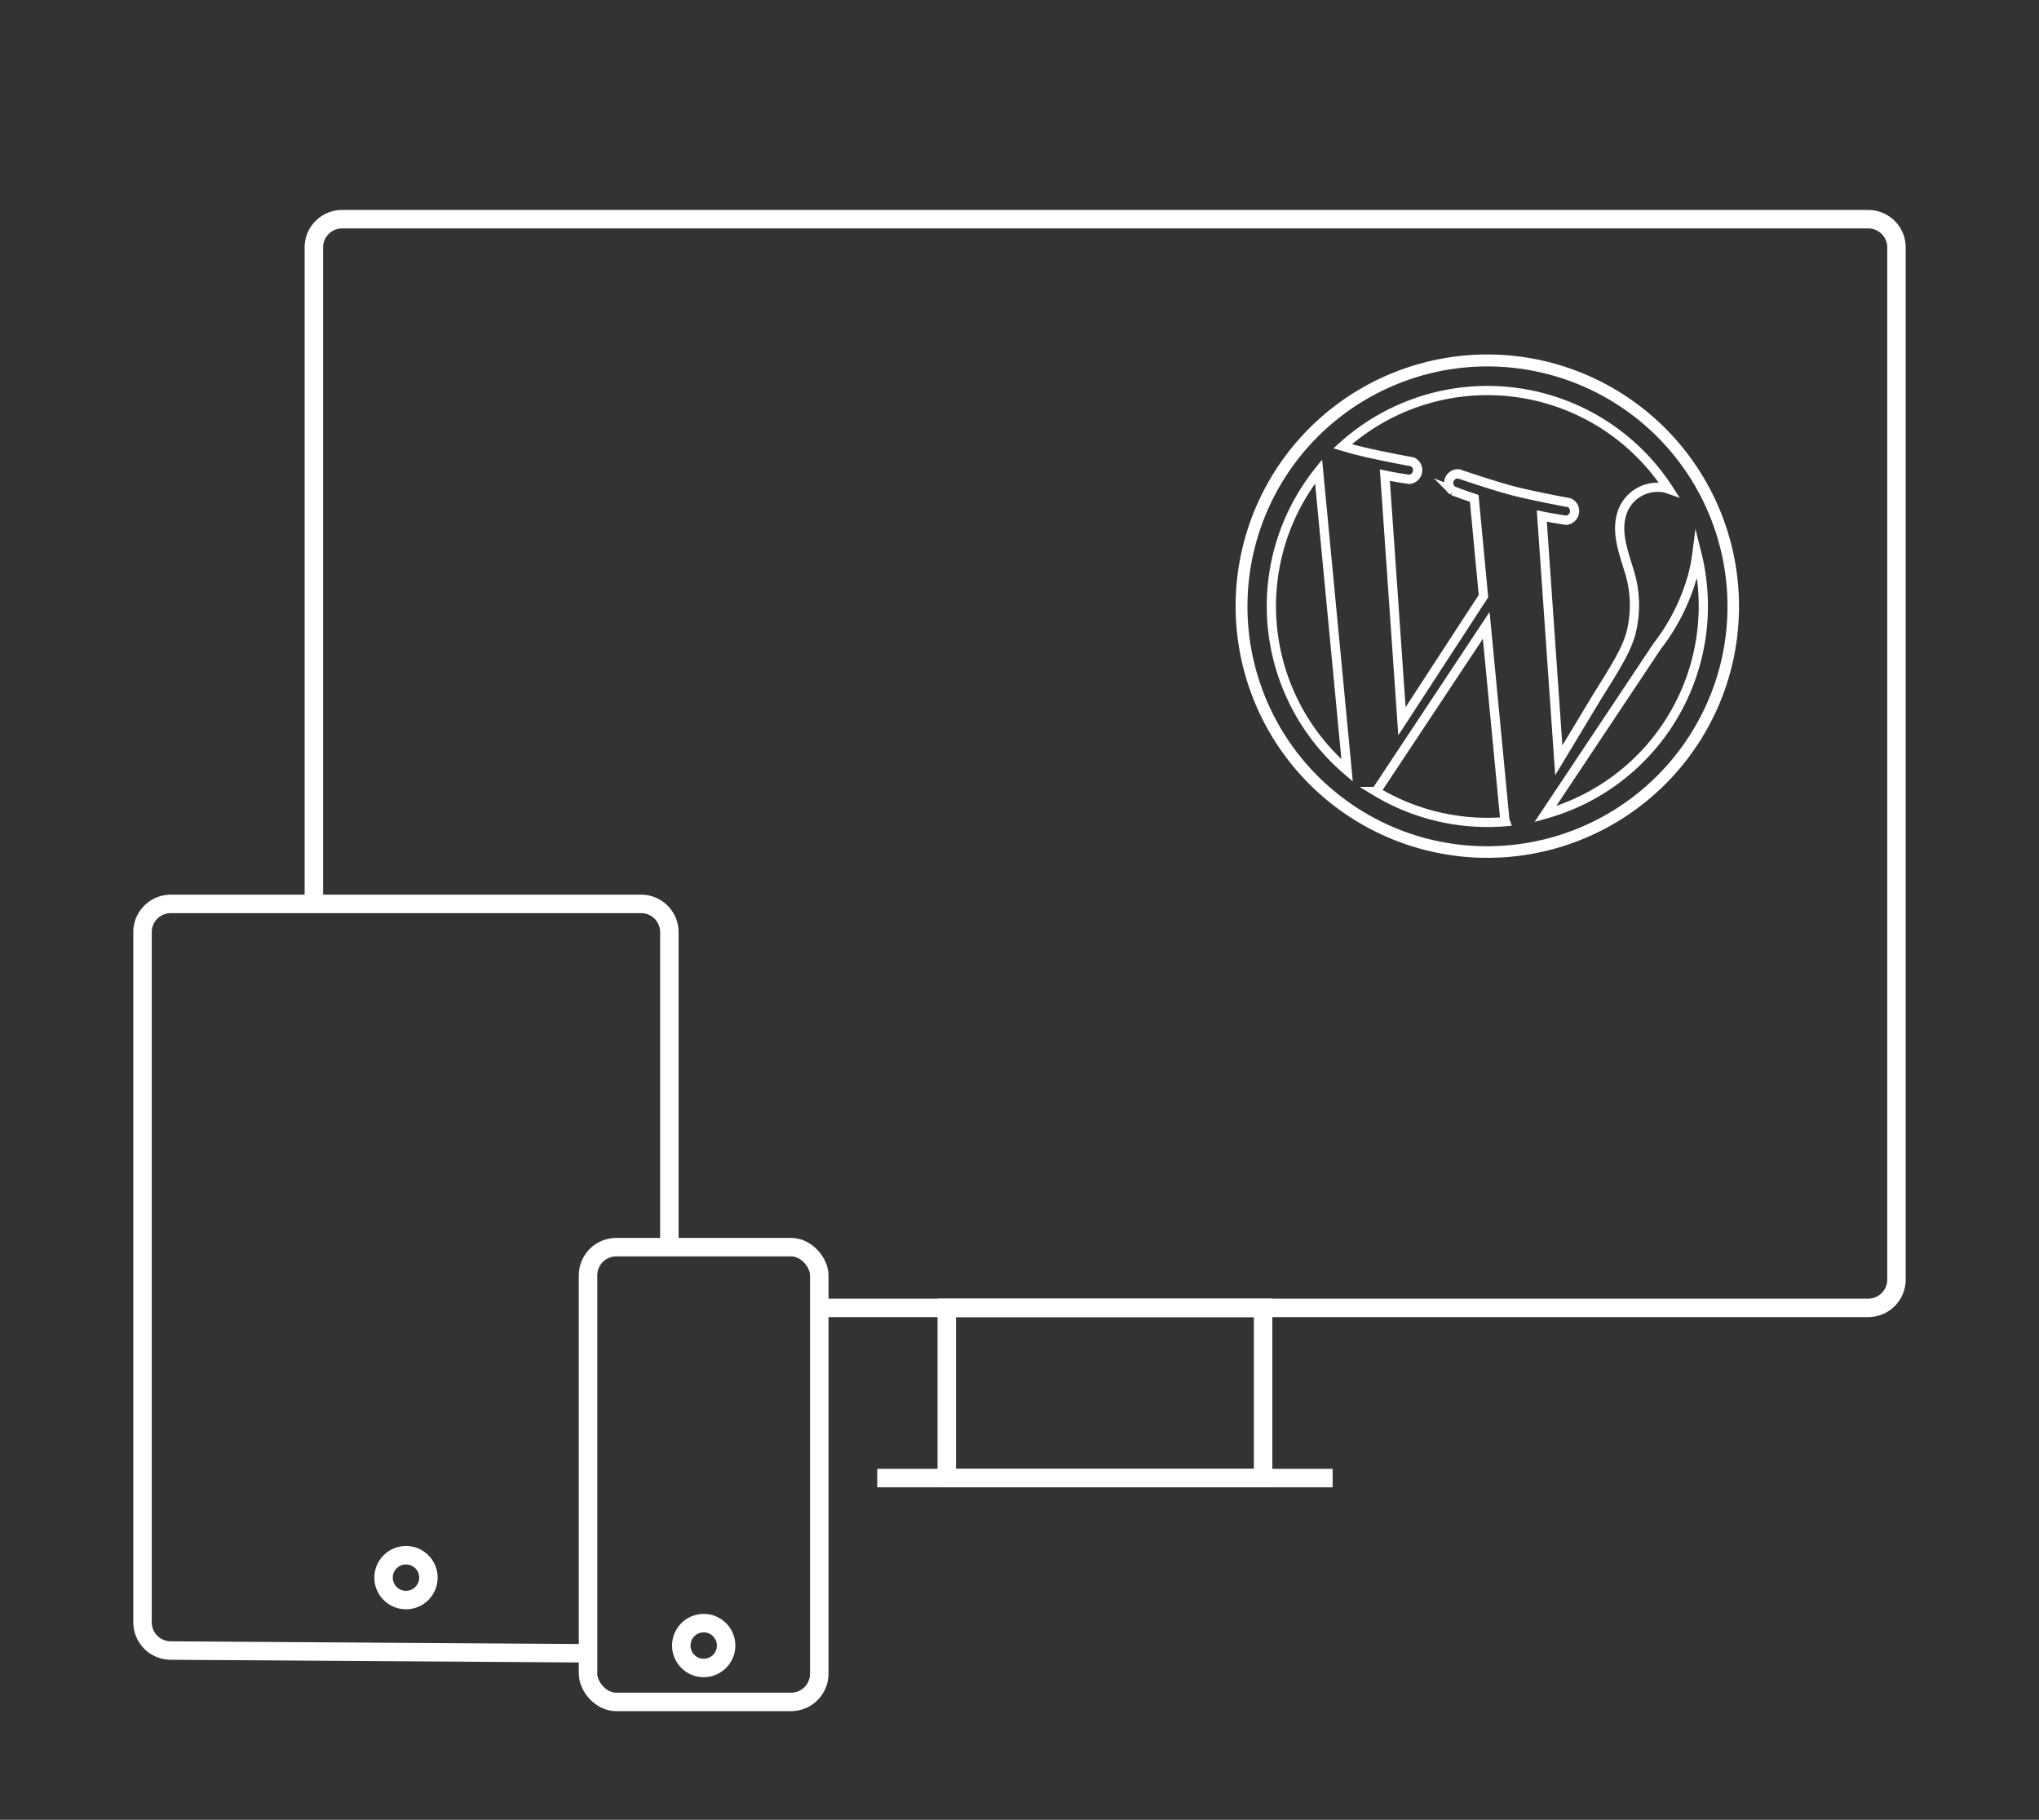 <svg id="Calque_1" data-name="Calque 1" xmlns="http://www.w3.org/2000/svg" viewBox="0 0 220.88 197.18"><rect x="0" y="0" width="220.88" height="197.18" fill="#333333" stroke="none"/><defs><style>.cls-1,.cls-2{fill:none;stroke:#fff;stroke-miterlimit:10;}.cls-1{stroke-width:2px;}.cls-3{fill:#fff;}</style></defs><path class="cls-1" d="M34,98V26.81A3.06,3.06,0,0,1,37,23.75H202.38a3.06,3.06,0,0,1,3.06,3.06V138.65a3.06,3.06,0,0,1-3.06,3.06H88.52"/><line class="cls-1" x1="95.03" y1="160.15" x2="144.36" y2="160.15"/><rect class="cls-1" x="102.56" y="141.71" width="34.27" height="18.44"/><path class="cls-1" d="M72.51,134.26V101a3.06,3.06,0,0,0-3.06-3.06H18.5A3.06,3.06,0,0,0,15.44,101v74.78a3.06,3.06,0,0,0,3.06,3.06l45.35.3"/><rect class="cls-1" x="63.7" y="135.13" width="25.05" height="49.28" rx="3.06"/><circle class="cls-1" cx="43.98" cy="170.94" r="2.43"/><circle class="cls-1" cx="76.23" cy="178.3" r="2.43"/><path class="cls-2" d="M138.48,59.78a23.42,23.42,0,0,0,7.45,23.7l-3.09-32.4A23.39,23.39,0,0,0,138.48,59.78Z"/><path class="cls-2" d="M176.7,68.52a12.3,12.3,0,0,0-.24-6.73c-.66-2.16-1.32-4-.84-5.89a4.05,4.05,0,0,1,4.85-3l.29.1a23.38,23.38,0,0,0-35.31-4.65c.52.15,1,.3,1.45.41,2.36.61,6.1,1.28,6.1,1.28a1,1,0,0,1-.34,1.9s-1.26-.17-2.64-.46l1.85,26.67,8.83-13.56-1-10.59c-1.2-.39-2.32-.83-2.32-.83a1,1,0,0,1,.63-1.83s3.66,1.26,5.89,1.84,6.1,1.29,6.1,1.29a1,1,0,0,1-.34,1.9s-1.26-.18-2.64-.46l1.84,26.47,4.22-7C174.87,72.51,176.2,70.46,176.7,68.52Z"/><path class="cls-2" d="M161,67.76l-11.93,18a23.21,23.21,0,0,0,6.15,2.59,23.46,23.46,0,0,0,7.86.68,1.45,1.45,0,0,1-.08-.36Z"/><path class="cls-2" d="M183.82,60a18.94,18.94,0,0,1-.46,2.37A22.1,22.1,0,0,1,179.53,70L167.4,88.21A23.4,23.4,0,0,0,183.82,60Z"/><path class="cls-3" d="M168,39.29a27.27,27.27,0,1,0,19.51,33.27A27.31,27.31,0,0,0,168,39.29ZM154.56,90.86A26,26,0,1,1,186.3,72.24,26.06,26.06,0,0,1,154.56,90.86Z"/></svg>